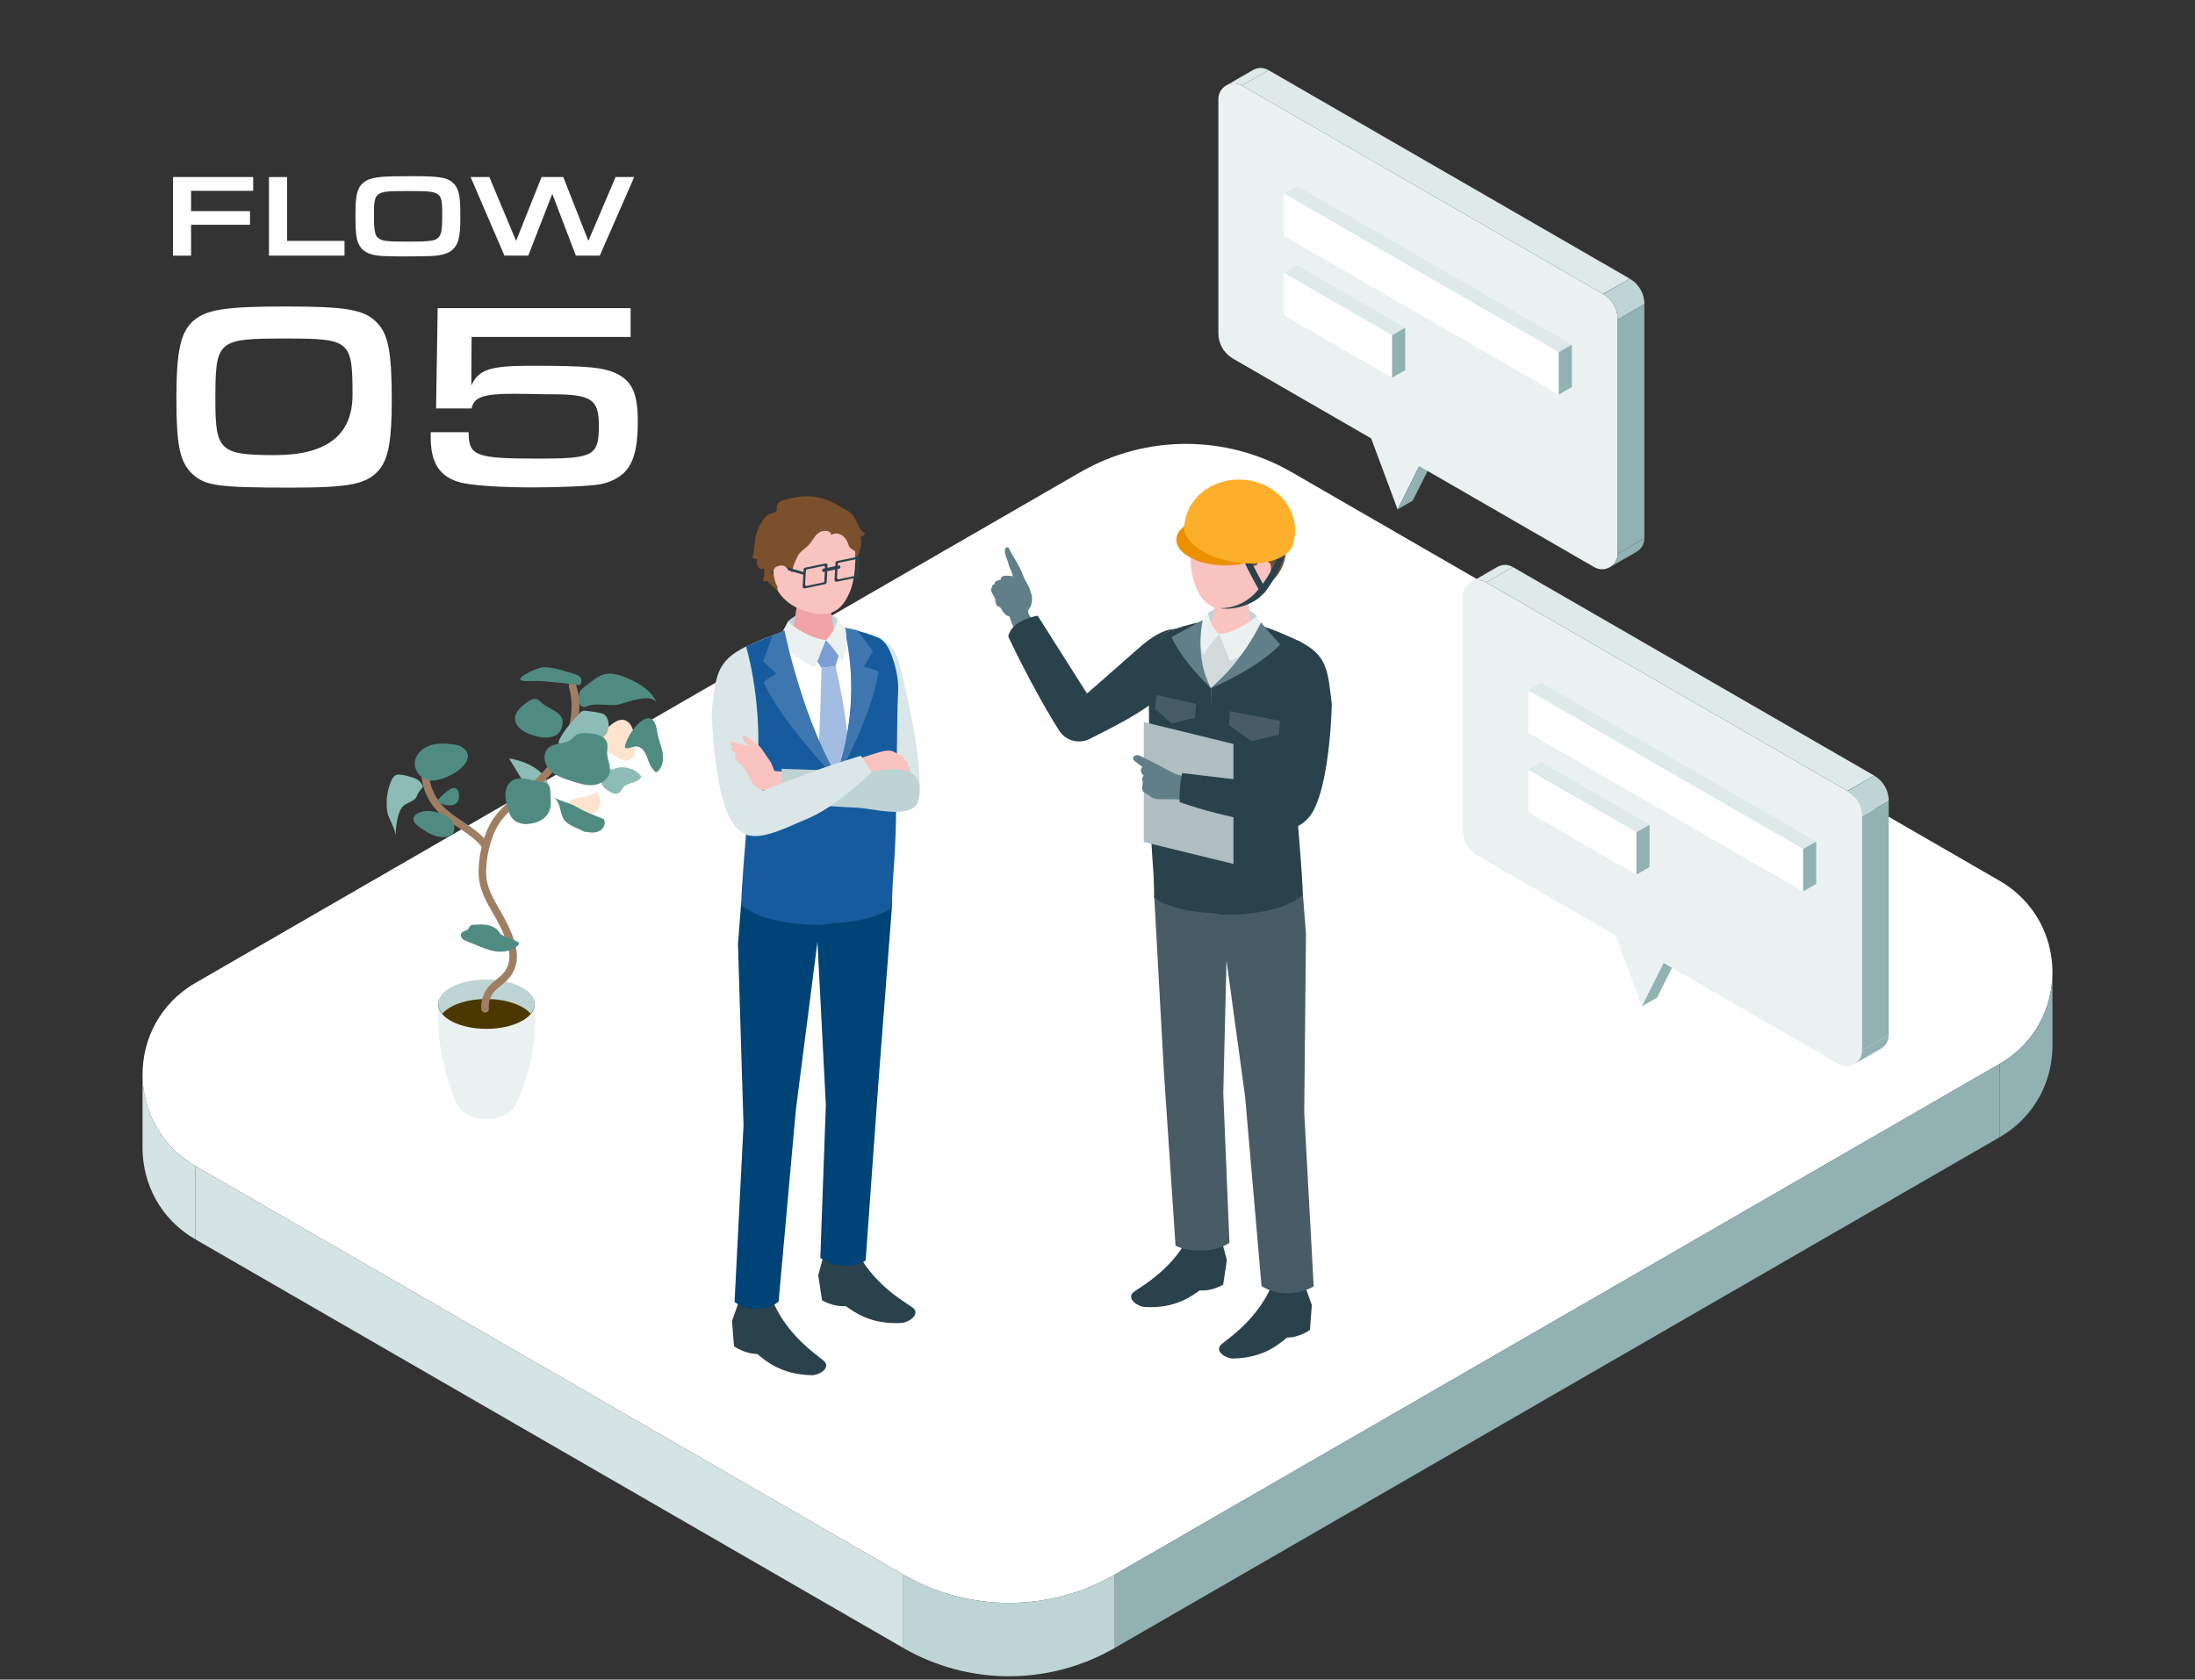 <?xml version="1.0" encoding="UTF-8"?>
<svg id="_レイヤー_2" data-name=" レイヤー 2" xmlns="http://www.w3.org/2000/svg" viewBox="0 0 1000 765.4">
  <rect x="0" y="0" width="1000" height="765.4" fill="#333333" stroke="none"/>
  <defs>
    <style>
      .cls-1 {
        fill: #8cbcb5;
      }

      .cls-1, .cls-2, .cls-3, .cls-4, .cls-5, .cls-6, .cls-7, .cls-8, .cls-9, .cls-10, .cls-11, .cls-12, .cls-13, .cls-14, .cls-15, .cls-16, .cls-17, .cls-18, .cls-19, .cls-20, .cls-21, .cls-22, .cls-23, .cls-24, .cls-25, .cls-26, .cls-27, .cls-28, .cls-29, .cls-30 {
        stroke-width: 0px;
      }

      .cls-2 {
        fill: #7b502c;
      }

      .cls-3 {
        fill: #f0a4a8;
      }

      .cls-4 {
        fill: none;
      }

      .cls-5 {
        fill: #d2dadc;
      }

      .cls-6 {
        fill: #fcaf2b;
      }

      .cls-7 {
        fill: #a3bce2;
      }

      .cls-8 {
        fill: #3e77af;
      }

      .cls-9 {
        fill: #9e7f64;
      }

      .cls-10 {
        fill: #508b82;
      }

      .cls-11 {
        fill: #dee9e9;
      }

      .cls-12 {
        fill: #fee4ce;
      }

      .cls-13 {
        fill: #91b1b3;
      }

      .cls-14 {
        fill: #475c64;
      }

      .cls-15 {
        fill: #617f88;
      }

      .cls-16 {
        fill: #b0bec3;
      }

      .cls-17 {
        fill: #4b3800;
      }

      .cls-18 {
        fill: #ed9000;
      }

      .cls-19 {
        fill: #2a424b;
      }

      .cls-20 {
        fill: #f9c3c0;
      }

      .cls-21 {
        fill: #165b9e;
      }

      .cls-22 {
        fill: #bfd4d5;
      }

      .cls-23 {
        fill: #bed3d5;
      }

      .cls-24 {
        fill: #7a9ed5;
      }

      .cls-25 {
        fill: #004376;
      }

      .cls-26 {
        fill: #fff;
      }

      .cls-27 {
        fill: #ebf1f1;
      }

      .cls-28 {
        fill: #d4e3e3;
      }

      .cls-29 {
        fill: #004595;
      }

      .cls-30 {
        fill: #dae6e7;
      }
    </style>
  </defs>
  <rect class="cls-4" y=".4" width="1000" height="765"/>
  <g>
    <path class="cls-26" d="M507.85,717.56l403.13-232.74c32.11-18.54,32.11-64.89,0-83.43l-322.5-186.2c-29.8-17.21-66.53-17.21-96.33,0L89.02,447.94c-32.11,18.54-32.11,64.89,0,83.43l322.5,186.2c29.8,17.21,66.53,17.21,96.33,0h0Z"/>
    <polygon class="cls-28" points="411.52 717.56 89.02 531.36 89.02 564.8 411.52 750.99 411.52 717.56"/>
    <polygon class="cls-13" points="507.85 717.56 910.98 484.81 910.98 518.25 507.85 750.99 507.85 717.56"/>
    <path class="cls-28" d="M89.02,564.8c-16.04-9.26-24.07-25.47-24.08-41.68v-33.63c-.05,16.28,7.97,32.58,24.08,41.88v33.43Z"/>
    <path class="cls-13" d="M910.98,518.25c16.04-9.26,24.07-25.47,24.08-41.68v-33.63c.05,16.28-7.97,32.58-24.08,41.88v33.43Z"/>
    <path class="cls-22" d="M507.85,750.99v-33.43c-29.81,17.21-66.53,17.21-96.33,0v33.43c29.8,17.21,66.53,17.21,96.33,0h0Z"/>
  </g>
  <g>
    <path class="cls-30" d="M417.84,363.78s4.81-4.98-5.52-50.5c-3.55-15.65-3.79-19.88-15.95-24.14-10.54,12.6,7.7,75.78,7.7,75.78l13.78-1.13Z"/>
    <path class="cls-26" d="M337.7,411.04l2.43-34.22-7.46-67.72c-.98-5.85,1.36-11.77,7.73-14.66,14.64-6.63,31.78-14.86,59.44-4,3.79,1.49,5.2,6.05,6.51,9.9,1.56,4.6,2.33,9.56,2.16,14.45,0,0-.31,8.39-.31,8.39l-.41,48.02c-.09,10.15-.59,20.15-1.31,30.27-.32,4.45-.09,11.33-.09,11.33,0,0-8.32,7.42-32.99,7.29-26.87-.14-35.69-9.05-35.69-9.05Z"/>
    <path class="cls-19" d="M336.52,593.44l-3.03,8.55.9,11.51s4.94,3.54,10.57,3.5c3.51,2.83,10.53,9.39,24.8,9.7,3.08.07,8.39-2.84,6.09-5.99-1.42-1.94-16.3-10.43-23.72-27.57-8-.79-15.61.3-15.61.3Z"/>
    <path class="cls-19" d="M375.16,572.38l-2.39,8.77,1.74,11.41s5.19,3.14,10.8,2.64c3.7,2.54,11.19,8.52,25.44,7.68,3.07-.18,8.15-3.51,5.63-6.47-1.55-1.82-17.02-9.09-25.67-25.59-8.03-.14-15.54,1.55-15.54,1.55Z"/>
    <path class="cls-22" d="M381.45,281.96c-3.35-3.58-16.34-5.22-22.47,1.26-.44,3.17-1.09,5.23-1.09,5.23l11.23,4.03,12.05-1.7s.59-6.36.28-8.82Z"/>
    <path class="cls-3" d="M370.41,271.08c-4.83,0-7.4,2.72-7.4,5.07l-2.45,15.78c.22,2.73,4.87,4.95,10.38,4.95s9.79-2.22,9.57-4.95l-2.38-16.5c-.2-2.4-2.88-4.36-7.71-4.36Z"/>
    <path class="cls-20" d="M368.42,232.59c-13.76.1-17.56,10.44-17.56,22.98,0,16.33,10.74,21.35,16.26,22.96,6.72,1.96,15.08,3.71,20.19-9.16,3.04-7.65,2.93-20.96,1.25-26.11-1.47-4.49-6.37-10.77-20.13-10.66Z"/>
    <polygon class="cls-24" points="382.62 297.45 376.25 291.71 371.35 300.03 374.26 304.33 380.58 303.56 382.62 297.45"/>
    <path class="cls-7" d="M380.58,303.56l-6.32.77s-.51,26.88-2.2,54.85c-.16,2.56,8.87,8.58,8.87,8.58,0,0,6.9-6.56,6.84-9.08-.84-31.78-7.19-55.13-7.19-55.13Z"/>
    <path class="cls-2" d="M378.62,243.95c.36-1.09-1.04-1.94-2.18-2.01-5.07-.3-5.63,4.47-8.78,7.17-1.57,1.35-3.37,2.56-4.29,4.42-1.1,2.23-2.35,4.86-2.49,7.54-1.7-4.72-8.15,6.97-6.49,8.28-.47-.37-5.21-4.54-4.78-4.71-.63.25-1.34.33-2.01.22.62-1.92.77-4,.42-5.99-.82.77-2.27.22-2.8-.76-.54-.98-.43-2.17-.31-3.29-.77,0-1.55-.21-2.22-.59,1.07-2.98.87-6.26,1.47-9.37.63-3.29,3.19-8.86,6.16-10.53.97-.54,2.57-.41,3.26-1.25.7-.85-.19-2.57.83-3.67.99-1.07,2.44-1.56,3.86-1.91,5.48-1.33,11.08-2.06,16.56-.32,3.61,1.15,6.96,2.98,10.23,4.9.96.57,1.93,1.14,2.75,1.9,2.02,1.86,2.57,4.74,4.02,7.01.53.84,1.28,1.6,2.24,1.87-.21.48-.44.98-.82,1.34-.37.36-.93.57-1.43.39.81.93.63,3.13.39,4.26-.3,1.44-.79,3.05-1.41,4.39-.16.35-.59.65-.91.44-.25-.16-.25-.52-.22-.81.06-.57.16-1.2-.19-1.65-.13-.16-.3-.27-.47-.39-.49-.32-.98-.64-1.47-.96-.9-.59-1.02-2.02-1.49-2.96-.52-1.05-1.2-2.04-2.13-2.77-1.52-1.19-3.88-1.49-5.32-.22Z"/>
    <path class="cls-25" d="M338.74,513l-2.54-82.74,1.5-19.22s8.95,8.16,35.69,9.05c22,.73,32.99-7.29,32.99-7.29l-6.34,82.55-5.68,79.1s-3.17,2.49-9.72,2.34c-7.42-.17-10.91-3.62-10.91-3.62l2.51-69.72-3.83-74.26-9.83,76.53-7.87,87.47s-3.78,3.34-9.92,3.35c-6.21.02-10.14-3.21-10.14-3.21l4.07-80.33Z"/>
    <path class="cls-27" d="M376.25,291.71s-2.62,6.45-4.91,12.37c-6.37-2.62-10.72-5.94-16-14.26,1.52-2.42,3.64-6.59,3.64-6.59,0,0,7.42,7.2,17.27,8.49Z"/>
    <path class="cls-21" d="M376.77,419.76l2.38-61.8s14.32-30.2,6.41-69.84c-.09-.44-.18-.86-.29-1.3-.03-.21-.04-.42-.06-.63.15.03.31.06.46.09,4.4.84,9.1,2.18,14.15,4.16,3.79,1.49,5.68,6.09,6.99,9.94,1.56,4.6,2.56,9.65,2.38,14.53,0,0-.33,8.46-.33,8.46-.14,16.01-.5,32.12-.63,48.12-.09,10.15-.73,19.97-1.45,30.09-.32,4.45-.4,11.97-.4,11.97,0,0-7.55,6.71-29.52,7.25l-.09-1.05Z"/>
    <path class="cls-8" d="M379.72,357.21s16.83-27.8,20.52-51.19c-2.57-1.3-6.72-2.12-6.72-2.12l4.15-7.16-7.08-9.52-6.26-1.19s10.27,32.05-4.6,71.19Z"/>
    <path class="cls-21" d="M340.4,294.44c4.85-2.2,9.98-4.56,15.67-6.36l.05-.15.05.12s9.34,45.52,26.05,66.11c-.3,19.39-3.21,66.6-3.21,66.6-1.51.29-3.74.75-5.61.74-4.77-.03-8.96-.33-12.65-.81-7.53-1.13-15.9-2.53-23.04-8.24-.01-.34,0-.83,0-1.41,0,0,0,0,0,0,0,0,0,0,0,0,.16-6.69,1.87-27.83,2.38-33.6l.04-.62-.54-4.86-2.59-23.5-4.34-39.37c-.98-5.85,1.36-11.77,7.73-14.66Z"/>
    <path class="cls-29" d="M337.43,352.36s2.19-9.65,5.78-24c-2.17,20.62-3.04,23.88-5.03,30.83l-.75-6.83Z"/>
    <path class="cls-8" d="M384.17,358.08s-26.06-25.73-36.3-47.09c2.09-1.98,5.83-3.96,5.83-3.96l-6.03-5.67,4.33-11.83,5.38-2.26s8.98,44.33,26.78,70.81Z"/>
    <path class="cls-27" d="M376.25,291.71s4.26-3.56,5.2-9.75c0,0,2.45,3.21,3.82,4.86,1.04,7.17-.12,10.69-1.64,14.54-3.4-5.69-7.39-9.65-7.39-9.65"/>
    <path class="cls-30" d="M348.94,370.41l-3.64-24.37c1.47-29.09-5.39-51.37-5.39-51.37-14.07,6.69-13.74,14.34-15.66,29.3,0,0,.82,43.91,11.74,53.63,9.53,9.78,12.94-7.19,12.94-7.19Z"/>
    <path class="cls-20" d="M347.9,342.57c-.44-.71-.89-1.42-1.45-2.04-.65-.72-1.44-1.29-2.22-1.85-1.62-1.17-3.24-2.34-4.86-3.51-.18-.13-.39-.27-.61-.24-.49.07-.5.77-.35,1.23.54,1.59,1.57,3.01,2.92,4.01-2.72-.75-5.45-1.49-8.17-2.24-.63.64-.24,1.94.64,2.13-.75.3-.82,1.43-.32,2.07.5.64,1.33.89,2.11,1.12-.96.43-1.03,1.84-.47,2.73.55.89,1.5,1.45,2.28,2.15,3.56,3.22,3.99,9.07,8.58,11.47,3,1.56,6.44-.16,9.6.12.48.04,1.71.58,2.11.41.72-.28.51-1.65.52-2.34.03-2.09-.21-4.17-.4-6.25-1.51.04-3.01,0-4.51-.14-.14-.01-.28-.03-.39-.1-.13-.08-.2-.23-.26-.37-.67-1.51-.91-2.75-1.87-4.16-.95-1.4-1.99-2.75-2.89-4.19Z"/>
    <path class="cls-20" d="M407.82,342.9c.29.15.57.31.85.48.5.3.85.45,1.39.61.46.13.91.2,1.2.62.17.25.23.55.37.82.47.97,1.8,1.45,1.96,2.52.04.28,0,.58.05.86.07.34.29.62.46.91.27.47.8,1.92.37,2.43-.33.39-1.83-.08-2.37-.16-1.9-.28-3.82-.51-5.74-.62-3.76-.2-7.61.1-11.08,1.66-.52.22-2.96-6.64-3.12-7.49-.02-.11,7.12-2.36,7.79-2.56,1.32-.39,2.66-.71,4.02-.89,1.46-.2,2.55.11,3.85.8Z"/>
    <path class="cls-23" d="M357.03,365.73l-.98-15.38,41.23,1.37s21.61-5.77,21.71,7.63c.03,4.2-.59,7.2-2.71,8.7-5.82,4.13-19.74.32-25.44.06-16.44-.75-33.81-2.39-33.81-2.39Z"/>
    <path class="cls-30" d="M397.12,351.76l-4.93-7.38s-13.16,4.1-17.23,5.59c-9.9,3.63-18.33,6.56-28.05,10.64-5.03,2.11-11.38,3.96-10.83,12.57,1,15.68,22.88,3.44,30.14.62,15.34-5.96,30.91-22.04,30.91-22.04Z"/>
    <g>
      <polygon class="cls-19" points="366.03 260.68 357.63 258.25 357.56 259.47 365.96 261.9 366.03 260.68"/>
      <path class="cls-19" d="M357.63,258.25l-5.45,2.09c-.43-.09-.78.1-.79.43h0c-.02.35.34.71.79.8l5.39-2.1.07-1.22Z"/>
    </g>
    <g>
      <path class="cls-19" d="M375.13,259.13l6.97-1.45c.36-.07.78.22.76.53l-.02.42c-.01.27-.22.48-.53.54l-6.97,1.45c-.36.07-.78-.22-.76-.53l.02-.42c.01-.27.22-.48.53-.54Z"/>
      <path class="cls-19" d="M366.8,258.71l9.22-1.92c.47-.1,1.04.29,1.01.7l-.44,8c-.02.36-.29.63-.7.72l-9.22,1.92c-.47.1-1.04-.29-1.01-.7l.44-8c.02-.36.29-.63.7-.72ZM367.15,260.03l-.36,6.4c-.02.33.43.64.81.56l7.38-1.53c.33-.07.54-.29.56-.57l.36-6.4c.02-.33-.43-.64-.81-.56l-7.38,1.53c-.33.07-.54.29-.56.57Z"/>
      <path class="cls-19" d="M381.34,255.68l9.22-1.92c.47-.1,1.04.29,1.01.7l-.44,8c-.02.36-.29.63-.7.72l-9.22,1.92c-.47.1-1.04-.29-1.01-.7l.44-8c.02-.36.29-.63.7-.72ZM381.69,257.01l-.36,6.4c-.02.33.43.64.81.56l7.38-1.53c.33-.07.54-.29.56-.57l.36-6.4c.02-.33-.43-.64-.81-.56l-7.38,1.53c-.33.07-.54.29-.56.57Z"/>
    </g>
    <path class="cls-20" d="M359.57,261.82s-.24-4.66-4.24-4.05c-3.42.52-3.34,2.74-2.35,6.62s3.37,5.73,5.77,5.62c2.4-.11.82-8.2.82-8.2Z"/>
  </g>
  <g>
    <g>
      <g>
        <g>
          <path class="cls-15" d="M454.05,275.74c.41.62.95.63,1.48.99.59.4.75,1.02,1.12,1.63.77,1.27,1.97,2.34,3.44,2.68,1.28.29,2.68.14,3.99.3.35.04.71.07,1.03-.08.31-.14.52-.43.72-.71.9-1.3,1.63-3.01.92-4.43-.29-.59-.8-1.04-1.3-1.47-1.13-1-2.27-2-3.4-3-.57-.5-1.16-1.02-1.86-1.33-1.27-.57-2.75-.39-4.1-.04-.68.17-1.36.4-1.9.84-1.15.95-.9,3.46-.14,4.62Z"/>
          <path class="cls-15" d="M460.12,250.87c-.24-.45-.47-.89-.69-1.34-.43-.3-1.07-.06-1.36.37-.29.44-.31.99-.26,1.51.16,1.79,1.09,3.5,1.56,5.23.19.7.32,1.41.61,2.08.2.47.47.92.69,1.38.58,1.24.77,2.63.95,3.99-.02-.17-1.53,1.28-1.59,1.86-.06.67,0,2.1.67,2.4,2.8,1.26,5.3,2.83,8.51,2.59.15-.01.31-.04.4-.16.06-.09.06-.22.04-.33-.2-1.87-1.13-3.53-2.08-5.11-.91-1.51-1.34-2.91-2-4.48-1.45-3.43-3.67-6.66-5.45-10Z"/>
          <path class="cls-15" d="M456.23,263.03c-.34.39-.46,1-.24,1.92.78,3.31,1.54,5.74,4.1,8.03.31.27.63.55,1.03.66.4.11.88.03,1.11-.31.29-.41.1-.98-.11-1.43-.52-1.08-1.18-2.09-1.71-3.17-.67-1.38-.77-1.68.68-1.9.57-.09.8-.79.82-1.36.03-.92-.14-1.84-.49-2.7-.04-.09-.09-.2-.18-.24-.06-.03-.14-.04-.21-.04-1.45-.02-3.89-.52-4.8.53Z"/>
          <path class="cls-15" d="M453.33,265.27c-.28.43-.33,1.05.01,1.94,1.2,3.17,2.28,5.49,5.12,7.42.34.23.7.46,1.11.52.41.06.87-.09,1.06-.45.23-.45-.03-.98-.3-1.4-.66-1.01-1.45-1.91-2.11-2.91-.85-1.28-.98-1.56.43-1.97.55-.16.68-.89.63-1.46-.09-.92-.39-1.81-.84-2.61-.05-.09-.11-.18-.21-.22-.07-.02-.14-.02-.22,0-1.44.17-3.92,0-4.68,1.16Z"/>
          <path class="cls-15" d="M451.62,268.07c-.22.41-.22.97.16,1.75,1.33,2.78,2.48,4.79,5.19,6.32.33.18.67.36,1.04.39s.78-.15.93-.49c.17-.42-.1-.89-.38-1.25-.67-.86-1.46-1.62-2.13-2.47-.86-1.09-1.01-1.34.24-1.81.49-.19.55-.85.46-1.37-.15-.82-.49-1.61-.96-2.29-.05-.08-.11-.16-.2-.18-.06-.02-.13,0-.2,0-1.29.27-3.55.3-4.15,1.4Z"/>
          <path class="cls-15" d="M469.9,270.76c-.02-.06-.04-.13-.07-.19-.52-1.33-1.24-2.61-1.92-3.87-.14-.25-.28-.52-.53-.66-.16-.09-.34-.13-.52-.16-1.33-.26-2.73-.68-4.09-.79-1.22-.1-2.38.21-3.57.21-1.81.38-3.5.95-5.36.92-.59,0-1.3-.03-1.65.45-.43.56-.02,1.39.53,1.84,1.87,1.54,4.13.46,6.28.79.19.03.38.07.54.17.18.12.31.3.42.48.46.73.97,1.41.46,2.2-.45.7-.94,1.17-1.15,2.01-.39,1.54-.05,3.18.17,4.72.49,2.95,1.69,5.7,3,8.37.05.11.12.23.24.28.11.04.23,0,.34-.04,2.85-1.1,5.53-2.65,7.9-4.56-.82-.88-2.75-3.18-2.54-4.5.1-.65.95-1.51,1.21-2.19.3-.78.48-1.6.54-2.43.08-1.06.1-2.05-.24-3.05Z"/>
        </g>
        <path class="cls-19" d="M459.36,290.14s11.15,23.87,23.16,42.77c2.94,4.62,8.88,6.3,13.8,3.88,4.3-2.12,9.46-4.78,13.86-7.16,19.28-10.41,23.12-16.99,23.12-16.99,0,0,7.5-6.23,12.56-14.21,3.76-5.94,2.32-9.47-1.95-10.47-6.96-1.63-12.3-4.09-25.66,7.86-8.27,7.39-23.03,20.22-23.03,20.22l-22.48-35.46s-12.13,1.94-13.37,9.55Z"/>
        <path class="cls-5" d="M593.5,406.6l-2.39-33.71,7.36-66.73c.96-5.76-1.34-11.6-7.62-14.44-14.42-6.53-31.31-14.64-58.57-3.94-3.73,1.47-5.13,5.97-6.42,9.75-1.54,4.53-2.3,9.42-2.12,14.23,0,0,.3,8.27.3,8.27.13,15.77.27,31.54.4,47.31.09,10,.58,19.86,1.3,29.83.31,4.38.09,11.16.09,11.16,0,0,8.2,7.31,32.5,7.18,26.47-.14,35.17-8.91,35.17-8.91Z"/>
        <path class="cls-19" d="M594.66,586.32l2.99,8.43-.88,11.34s-4.87,3.49-10.42,3.45c-3.46,2.79-10.38,9.25-24.44,9.56-3.03.07-8.26-2.8-6-5.91,1.4-1.91,16.06-10.28,23.37-27.17,7.88-.77,15.38.3,15.38.3Z"/>
        <path class="cls-19" d="M556.59,565.57l2.36,8.64-1.71,11.24s-5.11,3.09-10.64,2.6c-3.65,2.5-11.02,8.39-25.07,7.57-3.03-.18-8.04-3.46-5.55-6.37,1.53-1.8,16.77-8.96,25.3-25.21,7.91-.14,15.32,1.53,15.32,1.53Z"/>
        <path class="cls-22" d="M550.39,279.41c3.3-3.53,16.1-5.15,22.14,1.24.44,3.12,1.07,5.15,1.07,5.15l-11.06,3.97-11.88-1.68s-.58-6.27-.28-8.69Z"/>
        <path class="cls-20" d="M561.27,268.7c4.76,0,7.29,2.68,7.29,5l2.41,15.55c-.22,2.69-10.04-.23-15.46-.23s-4.41,2.92-4.19.23l2.35-16.26c.19-2.36,2.83-4.29,7.6-4.29Z"/>
        <path class="cls-20" d="M563.23,230.77c13.56.1,17.3,10.28,17.3,22.64,0,16.09-10.58,21.04-16.02,22.63-6.62,1.93-14.85,3.65-19.89-9.03-3-7.54-2.89-20.65-1.23-25.73,1.45-4.43,6.27-10.61,19.83-10.51Z"/>
        <path class="cls-2" d="M553.19,241.96c-.36-1.07,1.02-1.91,2.15-1.98,4.99-.3,5.55,4.4,8.65,7.07,1.54,1.33,3.32,2.53,4.22,4.35,1.08,2.2,2.31,4.79,2.45,7.43,1.68-4.65,8.03,6.86,6.39,8.16,4.2-3.34,7.23-7.17,8.38-12.56.4-1.89.46-3.84.51-5.77.15-5.63.96-12.91-4.89-16.19-.95-.53-2.54-.41-3.21-1.23-.69-.84.18-2.53-.81-3.62-.97-1.06-2.41-1.54-3.8-1.88-5.4-1.31-10.92-2.03-16.32-.31-3.56,1.13-6.86,2.93-10.08,4.83-.95.56-1.9,1.13-2.71,1.87-2.46,2.27-3.26,5.94-3.78,9.11-.63,3.76-.79,6.36.83,9.88.16.34.58.64.9.43.24-.16.25-.51.22-.8-.06-.56-.16-1.19.19-1.62.13-.16.3-.27.46-.38.48-.32.96-.63,1.44-.95.88-.58,1-1.99,1.46-2.91.51-1.04,1.18-2.01,2.1-2.73,1.49-1.17,3.82-1.47,5.24-.21Z"/>
        <path class="cls-20" d="M571.96,259.57s.23-4.59,4.18-3.99c3.37.51,3.29,2.7,2.32,6.53s-3.32,5.65-5.69,5.54c-2.37-.11-.81-8.08-.81-8.08Z"/>
        <path class="cls-14" d="M594.18,507.06l.8-81.52-1.48-18.94s-8.82,8.04-35.17,8.91c-21.68.72-32.5-7.18-32.5-7.18l4.46,80.73,5.26,78.54s3.77,2.45,11.57,2.3c8.83-.17,12.99-3.57,12.99-3.57l-2.81-68.09,1.47-60.54,8.49,62.17,7.47,86.19s4.47,3.29,11.75,3.31c7.35.02,12-3.17,12-3.17l-4.29-79.16Z"/>
        <path class="cls-19" d="M555,415.19l-3.29-101.56s-9.66-9.2-5.36-28.15c.1-.43.18-.85.28-1.28.03-.2.04-.41.06-.62-.15.03-.31.06-.46.09-4.33.82-8.96,2.14-13.94,4.1-3.73,1.47-5.6,6-6.89,9.79-1.54,4.53-2.52,9.51-2.35,14.32,0,0,.33,8.33.33,8.33.13,15.77.49,31.65.62,47.42.09,10,.72,19.68,1.43,29.65.31,4.38.4,11.79.4,11.79,0,0,7.44,6.61,29.09,7.14l.09-1.03Z"/>
        <path class="cls-19" d="M590.85,291.71c-4.78-2.16-9.83-4.5-15.44-6.27l-.05-.15-.05.12s-5.19,11.69-23.6,28.22c.29,19.11,1.1,102.54,1.1,102.54,1.49.29,3.69.74,5.53.73,4.7-.02,8.83-.33,12.46-.8,7.42-1.12,15.67-2.5,22.7-8.12.01-.34,0-.82,0-1.39,0,0,0,0,0,0,0,0,0,0,0,0-.16-6.59-1.85-27.42-2.34-33.11l-.04-.61.53-4.79,2.55-23.15,4.28-38.79c.96-5.76-1.34-11.6-7.62-14.44Z"/>
        <path class="cls-19" d="M593.77,348.78s-2.16-9.51-5.7-23.64c2.14,20.32,3,23.53,4.96,30.37l.74-6.73Z"/>
        <path class="cls-27" d="M555.52,289.02s-4.19-3.5-5.13-9.61c0,0-2.41,3.16-3.76,4.79-1.02,7.06.11,10.54,1.61,14.32,3.35-5.61,7.28-9.51,7.28-9.51"/>
        <path class="cls-19" d="M582.42,366.57l3.59-24.01c-1.45-28.67,5.31-50.62,5.31-50.62,13.86,6.59,13.54,14.13,15.43,28.87,0,0-.81,43.26-11.57,52.85-9.39,9.64-12.75-7.09-12.75-7.09Z"/>
        <polygon class="cls-16" points="521.09 383.71 561.95 393.71 561.95 339.04 521.09 329.04 521.09 383.71"/>
        <path class="cls-15" d="M527.08,348.31c-2.3-1.22-4.62-2.42-7.01-3.56-.73-.35-1.5-.7-2.3-.64-.8.06-1.62.71-1.57,1.51.04.65.61,1.13,1.13,1.53,1.05.8,2.1,1.61,3.15,2.41-.66.41-.87,1.32-.67,2.07.2.75.72,1.37,1.26,1.92-.66.4-.8,1.31-.63,2.07.43,1.84-.24,2.38-.08,4.06.13,1.33,1.7,1.88,2.82,2.6.69.44,1.28,1.05,2.02,1.41.91.44,1.96.48,2.98.5,5.03.11,9.49-.27,14.4,1.1.81-2.89,2.06-7.87,3.14-10.67-3.66-1.13-7.45-.51-10.87-2.23-2.63-1.32-5.19-2.71-7.78-4.07Z"/>
        <path class="cls-19" d="M537.41,365.52c-.18-4.43.21-8.89,1.14-13.22,17.9,2.07,35.79,4.28,53.66,6.6,1.08.14,2.27.34,2.95,1.18.51.63.62,1.48.72,2.29.32,2.7.62,5.48-.16,8.09-2.95,9.87-18.38,4.71-25.41,3.53-11.18-1.89-22.2-4.72-32.9-8.46Z"/>
        <path class="cls-27" d="M555.52,289.02s2.58,6.35,4.83,12.19c6.28-2.58,10.57-5.86,15.76-14.05-1.5-2.38-3.58-6.5-3.58-6.5,0,0-7.31,7.09-17.02,8.36Z"/>
      </g>
      <polygon class="cls-14" points="582.67 334.8 570.14 337.76 559.86 330.42 560.32 324.1 583.13 328.48 582.67 334.8"/>
      <polygon class="cls-14" points="545 320.76 544.37 327.07 533.87 329.75 526.23 323.08 526.86 316.77 545 320.76"/>
    </g>
    <g>
      <path class="cls-19" d="M574.68,270.37c.13.06.26.1.4.11.41.04.82-.15,1.1-.52,6.53-8.38,8.64-15.81,8.73-16.12.25-.9-.15-1.88-.86-2.18-.72-.31-1.51.17-1.76,1.07-.03.1-1.79,6.18-6.95,13.31-3.82-6.87-6.79-13.15-6.83-13.21-.39-.82-1.24-1.09-1.9-.61-.66.48-.89,1.54-.5,2.35.04.07,3.58,7.56,7.93,15.2.16.28.38.49.63.61Z"/>
      <g>
        <path class="cls-18" d="M535.91,245.82c-.18,6.25,9.45,11.56,21.51,11.86,12.06.3,21.97-4.53,22.15-10.78.18-6.25-9.45-11.56-21.51-11.86-12.06-.3-21.97,4.53-22.15,10.78Z"/>
        <path class="cls-6" d="M539.56,238.97c-1.38,7.12,8.63,14.78,22.36,17.12,13.73,2.33,25.98-1.55,27.36-8.67,0,0,.35-1.8.37-1.94,2.39-12.33-6.81-24.22-20.54-26.55-13.73-2.33-26.8,5.77-29.19,18.1-.03.14-.37,1.94-.37,1.94Z"/>
      </g>
      <path class="cls-19" d="M573.94,267.7s-5.82,9.41-17.96,9.48c5.46,1.01,16.52-1.36,20.9-8.4l-2.95-1.08Z"/>
    </g>
    <path class="cls-15" d="M547.96,282.56s-4.02,16.88,3.75,31.08c-14.47-13.93-17.95-23.31-17.95-23.31l14.2-7.77Z"/>
    <path class="cls-15" d="M574.48,283.63s-7.37,16.52-22.77,30.01c23.24-10.25,31.46-19.87,31.46-19.87l-8.69-10.14Z"/>
  </g>
  <g>
    <g>
      <polygon class="cls-27" points="650.52 204.53 619.85 186.82 636.72 232.13 650.52 204.53"/>
      <polygon class="cls-13" points="650.52 204.53 657.43 200.54 643.63 228.14 636.72 232.13 650.52 204.53"/>
      <path class="cls-27" d="M730.32,133.98l-164.58-95.02c-4.74-2.74-10.67.68-10.67,6.16v106.77c0,4.77,2.54,9.17,6.67,11.55l164.58,95.02c4.74,2.74,10.67-.68,10.67-6.16v-106.77c0-4.77-2.54-9.17-6.67-11.55Z"/>
      <path class="cls-11" d="M565.74,38.97l12.14-7.01c-2.36-1.36-5.02-1.2-7.09-.02l-12.15,7.02c2.07-1.19,4.73-1.36,7.1,0Z"/>
      <polygon class="cls-13" points="736.99 145.54 749.13 138.53 749.13 245.3 736.99 252.31 736.99 145.54"/>
      <path class="cls-13" d="M736.99,252.31c0,2.76-1.5,4.99-3.6,6.19l12.16-7.02c2.1-1.19,3.58-3.42,3.58-6.18l-12.14,7.01"/>
      <path class="cls-22" d="M736.99,145.54l12.16-7.02c0-4.77-2.56-9.16-6.69-11.54l-12.14,7.14c4.13,2.25,6.67,6.66,6.67,11.42Z"/>
      <polygon class="cls-11" points="742.46 126.97 730.32 133.98 565.74 38.97 577.88 31.96 742.46 126.97"/>
    </g>
    <g>
      <g>
        <polygon class="cls-11" points="584.92 88.2 710.14 160.5 716.11 157.05 590.89 84.76 584.92 88.2"/>
        <polygon class="cls-26" points="710.14 160.5 584.92 88.2 584.92 107.5 710.14 179.8 710.14 160.5"/>
        <polygon class="cls-13" points="710.14 160.5 716.11 157.05 716.11 176.35 710.14 179.8 710.14 160.5"/>
      </g>
      <g>
        <polygon class="cls-11" points="584.92 124.35 634.21 152.81 640.18 149.36 590.89 120.9 584.92 124.35"/>
        <polygon class="cls-26" points="634.21 152.81 584.92 124.35 584.92 143.65 634.21 172.11 634.21 152.81"/>
        <polygon class="cls-13" points="634.21 152.81 640.18 149.36 640.18 168.66 634.21 172.11 634.21 152.81"/>
      </g>
    </g>
  </g>
  <g>
    <g>
      <polygon class="cls-27" points="761.85 430.97 731.18 413.27 748.05 458.58 761.85 430.97"/>
      <polygon class="cls-13" points="761.85 430.97 768.76 426.98 754.96 454.59 748.05 458.58 761.85 430.97"/>
      <path class="cls-27" d="M841.65,360.43l-164.58-95.02c-4.74-2.74-10.67.68-10.67,6.16v106.77c0,4.77,2.54,9.17,6.67,11.55l164.58,95.02c4.74,2.74,10.67-.68,10.67-6.16v-106.77c0-4.77-2.54-9.17-6.67-11.55Z"/>
      <path class="cls-11" d="M677.07,265.41l12.14-7.01c-2.36-1.36-5.02-1.2-7.09-.02l-12.15,7.02c2.07-1.19,4.73-1.36,7.1,0Z"/>
      <polygon class="cls-13" points="848.32 371.98 860.46 364.97 860.46 471.74 848.32 478.75 848.32 371.98"/>
      <path class="cls-13" d="M848.32,478.75c0,2.76-1.5,4.99-3.6,6.19l12.16-7.02c2.1-1.19,3.58-3.42,3.58-6.18l-12.14,7.01"/>
      <path class="cls-22" d="M848.32,371.98l12.16-7.02c0-4.77-2.56-9.16-6.69-11.54l-12.14,7.14c4.13,2.25,6.67,6.66,6.67,11.42Z"/>
      <polygon class="cls-11" points="853.79 353.42 841.65 360.43 677.07 265.41 689.21 258.4 853.79 353.42"/>
    </g>
    <g>
      <g>
        <polygon class="cls-11" points="696.25 314.65 821.47 386.94 827.44 383.5 702.22 311.2 696.25 314.65"/>
        <polygon class="cls-26" points="821.47 386.94 696.25 314.65 696.25 333.95 821.47 406.25 821.47 386.94"/>
        <polygon class="cls-13" points="821.47 386.94 827.44 383.5 827.44 402.8 821.47 406.25 821.47 386.94"/>
      </g>
      <g>
        <polygon class="cls-11" points="696.25 350.8 745.54 379.26 751.51 375.81 702.22 347.35 696.25 350.8"/>
        <polygon class="cls-26" points="745.54 379.26 696.25 350.8 696.25 370.1 745.54 398.56 745.54 379.26"/>
        <polygon class="cls-13" points="745.54 379.26 751.51 375.81 751.51 395.11 745.54 398.56 745.54 379.26"/>
      </g>
    </g>
  </g>
  <g>
    <path class="cls-26" d="M78.84,80.68h36.51v6.28h-28.3v9.24h26.85v6.23h-26.85v14.07h-8.22v-35.81Z"/>
    <path class="cls-26" d="M122.54,80.68h8.27v29.1h26.15v6.71h-34.42v-35.81Z"/>
    <path class="cls-26" d="M206.89,83.84c1.5,1.66,2.31,3.97,2.63,7.57.16,1.66.21,3.6.21,7.57,0,8.97-.86,12.4-3.6,14.82-1.99,1.72-4.67,2.58-9.18,2.85-1.72.11-8.22.21-13.21.21-10.96,0-13.91-.32-16.97-1.99-2.36-1.29-3.92-3.76-4.4-7.3-.32-2.36-.43-4.3-.43-10.15,0-8.38.8-11.71,3.38-13.96,1.93-1.72,4.46-2.52,9.07-2.9,1.83-.16,7.2-.27,13.75-.27,12.67,0,16.05.64,18.74,3.54ZM170.38,98.61c0,6.98.54,9.24,2.52,10.26,1.99,1.07,3.71,1.24,13.96,1.24,9.24,0,11.54-.38,13-1.99,1.24-1.34,1.61-3.65,1.61-9.72,0-11.22-.11-11.33-15.57-11.33s-15.52.16-15.52,11.54Z"/>
    <path class="cls-26" d="M222.94,80.68l12.19,29.1,11.6-29.1h9.88l11.44,29.1,12.4-29.1h8.48l-15.68,35.81h-10.9l-10.74-28.14-10.95,28.14h-10.85l-15.41-35.81h8.54Z"/>
  </g>
  <g>
    <path class="cls-26" d="M171.55,146.85c5.35,5.35,6.93,13.37,6.93,35.62,0,17.75-1.46,26.02-5.35,31.12-5.47,6.93-13.13,8.63-40.24,8.63-33.92,0-39.63-.85-45.47-6.44-5.47-5.35-7.05-12.77-7.05-34.16s1.82-30.15,7.66-35.38c5.96-5.23,14.83-6.57,42.07-6.57s35.75,1.34,41.46,7.17ZM98.12,182.6c0,22.86,2.19,24.8,27.23,24.8q35.26,0,35.26-27.48c0-24.68-1.09-25.65-30.15-25.65-31.73,0-32.34.61-32.34,28.33Z"/>
    <path class="cls-26" d="M213.5,196.95c0,10.82,3.04,12.04,31.61,12.04,25.41,0,27.72-1.22,27.72-15.08,0-12.04-3.4-14.23-21.76-14.23h-2.67l-4.99-.12-9.12-.12c-13.98,0-18.36,1.46-19.45,6.69h-16.17l.73-45.71h87.9v13.13h-72.46l-.12,22.13c3.4-7.29,8.39-9,27.23-9,26.63,0,33.8.73,40,4.13,6.32,3.53,8.63,9.24,8.63,21.4s-1.95,19.33-6.81,23.71c-2.43,2.19-6.32,4.01-10.21,4.74-4.38.85-18.36,1.46-30.88,1.46-15.2,0-28.94-.97-33.56-2.43-9-2.67-12.89-8.88-12.89-20.43v-2.31h17.27Z"/>
  </g>
  <g>
    <g>
      <path class="cls-27" d="M221.62,446.65c12.1,0,21.91,4.97,21.91,11.11,0,0,2.88,20.54-8.18,44.96-1.65,3.64-6.15,7.23-13.73,7.23s-12.17-3.55-13.73-7.23c-10.36-24.42-8.18-44.96-8.18-44.96,0-6.13,9.81-11.11,21.91-11.11Z"/>
      <ellipse class="cls-17" cx="221.62" cy="457.76" rx="21.92" ry="11.11"/>
      <path class="cls-22" d="M221.62,455.26c-9.01,0-16.74,2.76-20.11,6.69-1.16-1.35-1.81-2.85-1.81-4.42,0-6.14,9.81-11.11,21.92-11.11s21.92,4.97,21.92,11.11c0,1.57-.65,3.06-1.81,4.42-3.37-3.94-11.1-6.69-20.11-6.69Z"/>
    </g>
    <g>
      <path class="cls-1" d="M278.18,351.08c4.48-2.67,10.89-1.41,14.03,2.75-1.18,3.2-6.36,2.52-8.45,5.22-.52.68-.82,1.54-1.47,2.09-1.47,1.25-3.7.28-5.29-.81-.79-.54-1.57-1.12-2.15-1.87-1.12-1.46-1.34-3.55-.55-5.21.79-1.66,2.56-2.81,4.39-2.86"/>
      <path class="cls-12" d="M258.28,367.57c.48-2.55,3.39-3.81,5.95-4.23,2.56-.43,5.42-.57,7.27-2.39,2.9,2,2.52,6.9-.23,9.1-2.75,2.2-6.88,1.97-9.97.29-1.61-.88-3.16-2.93-2.03-4.38"/>
      <path class="cls-12" d="M289.21,341.51c-.02,1.4-.17,2.92-1.12,3.96-1.15,1.25-3.13,1.37-4.74.82-1.61-.55-2.96-1.63-4.39-2.55-.59-.38-1.21-.73-1.89-.87-.76-.16-1.55-.06-2.31-.17-1.35-.2-2.57-1.1-3.16-2.33-.59-1.23-.52-2.75.17-3.92.5-.85,1.28-1.48,2.04-2.1,2.69-2.19,7.21-7.7,11.14-6.04,4.37,1.84,4.3,9.37,4.25,13.21Z"/>
      <path class="cls-1" d="M248.57,354.72c-1.65-2.68-4.28-4.62-7.08-6.06-2.99-1.53-6.24-2.56-9.57-3.03,3.35,5.5,6.7,10.99,10.05,16.49,5.48,8.99,10.71-.71,6.6-7.41Z"/>
      <path class="cls-9" d="M221,461.44c-.88,0-1.62-.67-1.7-1.56-.31-3.58.82-7.22,3.11-9.99,1.12-1.36,2.46-2.44,3.74-3.49,1.23-1,2.39-1.94,3.31-3.07,4.94-6.06,1.96-13.69-1.52-20.99-.98-2.06-2.14-4.06-3.36-6.18-3.03-5.24-6.15-10.66-6.49-17.05-.44-8.54,2.13-18.98,6.25-25.39,3.4-5.28,8.31-9.21,13.06-13.01,1.54-1.23,3.14-2.51,4.64-3.8,17.9-15.41,20.43-33.2,17.16-43.76-.28-.9.22-1.86,1.13-2.14.9-.28,1.86.22,2.14,1.13,5.73,18.47-6.22,37.05-18.19,47.36-1.55,1.33-3.16,2.63-4.73,3.88-4.74,3.8-9.22,7.38-12.32,12.19-3.71,5.77-6.11,15.6-5.71,23.37.29,5.57,3.08,10.41,6.03,15.52,1.2,2.08,2.44,4.23,3.48,6.41,2.92,6.12,7.81,16.38,1.09,24.62-1.14,1.39-2.49,2.49-3.8,3.56-1.21.98-2.36,1.91-3.26,3.01-1.72,2.08-2.58,4.82-2.34,7.52.08.94-.61,1.77-1.55,1.85-.05,0-.1,0-.15,0Z"/>
      <path class="cls-9" d="M220.7,386.45c-.5,0-1-.22-1.34-.64-2.75-3.45-6.46-5.93-10.37-8.55-3.59-2.41-7.31-4.89-10.29-8.23-4.82-5.4-7.27-12.63-6.74-19.84.07-.94.88-1.65,1.83-1.58.94.07,1.65.89,1.58,1.83-.46,6.2,1.74,12.68,5.88,17.32,2.69,3.01,6.06,5.27,9.64,7.66,3.96,2.65,8.06,5.39,11.14,9.26.59.74.47,1.81-.27,2.4-.31.25-.69.37-1.06.37Z"/>
      <path class="cls-1" d="M275.44,325.69c-.48-.42-1.13-.58-1.75-.72-2.22-.48-4.47-.83-6.73-1.04-.58-.05-1.19-.1-1.73.14-.46.2-.81.58-1.15.94-3.34,3.62-6.71,7.29-9.02,11.64-.37.69-.71,1.49-.44,2.22,2.1,5.64,12.02,4.12,15.52,1.2,1.82-1.52,3.86-3.3,5.52-4.95,2.09-2.08,2.34-7.16-.23-9.43Z"/>
      <path class="cls-10" d="M260.91,337.38c.1-1.36,1.26-2.46,2.54-2.92,1.29-.46,2.69-.41,4.06-.35,3.66.15,8.25,1.02,9.1,4.58.33,1.36-.03,2.77-.03,4.17,0,3.08,1.78,6.08,1.17,9.1-.68,3.36-4.2,5.53-7.61,5.82-3.41.29-6.76-.86-10.02-1.93-3.51-1.15-7.2-2.32-9.74-5.01-2.53-2.68-3.31-7.42-.61-9.93,1.68-1.56,4.14-1.84,6.39-2.3,2.25-.47,4.72-1.45,5.52-3.6-1.2,2.56,1.92,3.2-.8,2.39Z"/>
      <path class="cls-10" d="M194.32,355.31c6.96,2.62,26.07-8.68,15.95-14.99-1.16-.73-2.57-.94-3.93-1.1-3.64-.45-7.43-.66-10.87.61-3.44,1.27-6.43,4.38-6.5,8.05-.06,3.25,2.29,6.29,5.34,7.44Z"/>
      <path class="cls-10" d="M239.27,310.37c-7.23-.18,5.2-6.18,8.1-6.28,4.9-.17,9.85,1.77,14.23,3.03,1.05.3,2.16.65,2.84,1.6.67.96.64,2.74-.36,3.5-5.38-.7-10.78-1.29-16.21-1.76-2.99-.26-5.58-.02-8.6-.09Z"/>
      <path class="cls-10" d="M199.09,365.04c1.24-1.57,6.41-6.99,8.59-5.81,2.03,1.09,1.8,5.34.35,6.72-2.18,2.09-7.02.76-8.94-.91Z"/>
      <path class="cls-10" d="M246.9,320.42c-.75-.65-1.41-1.49-2.36-1.81-1.48-.49-3.01.44-4.29,1.34-2.68,1.89-5.66,4.31-5.59,7.59.04,1.85,1.12,3.56,2.53,4.75s3.15,1.92,4.89,2.56c4.48,1.65,11.85,2.59,13.79-3.07,2.45-7.15-5.16-8.04-8.99-11.37Z"/>
      <path class="cls-10" d="M282.78,320.83c2.46-.68,15.37-5.64,16.43.19-1.16-6.39-10.72-11.26-16.19-13.05-2.53-.83-5.28-1.35-7.85-.66-2.16.58-4,1.97-5.77,3.32-.94.72-1.88,1.43-2.82,2.15-.94.72-1.91,1.47-2.46,2.52-.72,1.39-.83,5.43.66,6.48,1.43,1.01,2.5-.07,4.03-.39,4.62-.99,9.41.71,13.99-.56Z"/>
      <path class="cls-10" d="M267.12,379.08c2.07.43,4.34.58,6.18-.47s2.91-3.63,1.71-5.37c-4.39-1.73-8.74-3.33-12.7-5.73-2.64-1.6-8.19-2.72-10.22-4.36,3.84,3.1,2.61,7.13,4.97,10.5,1.75,2.51,6.31,3.86,8.93,5.26.34.18.73.36,1.09.22.35-.15.4-.8.02-.84"/>
      <path class="cls-10" d="M228.28,426.32c-.75-2.34-3.02-3.94-5.4-4.57-2.38-.63-4.89-.45-7.34-.26-.41.03-.85.07-1.18.32-.43.32-.56.91-.88,1.34-.81,1.08-2.65,1.03-3.31,2.21-.46.82-.08,1.9.61,2.55.69.64,1.61.96,2.49,1.28,3.83,1.41,7.48,3.36,11.48,4.17,4,.81,8.6.24,11.38-2.74.16-.17.31-.35.33-.58.05-.48-.47-.79-.9-.98-3.3-1.43-6.59-2.86-9.89-4.29"/>
      <path class="cls-10" d="M299.39,333.45c.45,3.2,1.87,6.18,2.45,9.36.59,3.17.12,6.89-2.43,8.87-.17.13-.37.26-.58.23-.19-.02-.34-.16-.47-.3-1-1.03-1.83-2.22-2.43-3.53-.75-1.63-1.15-3.42-2.02-4.99-.87-1.57-2.4-2.97-4.19-2.95-1.39.01-2.66.86-4.05.88-.3,0-.64-.05-.83-.28-.23-.28-.16-.68-.07-1.03,1.75-6.88,12.64-20.29,14.64-6.26Z"/>
      <path class="cls-10" d="M250.94,365.26c-.08-1.55-.16-3.11-.24-4.66-.05-1.03-.13-2.15-.79-2.94-.9-1.09-2.5-1.18-3.9-1.37-2.24-.31-4.4-1.09-6.63-1.43-2.24-.34-4.7-.18-6.49,1.19-1.75,1.34-2.56,3.63-2.63,5.84-.06,2.2.52,4.37,1.11,6.5.38,1.39.78,2.81,1.59,4,1.48,2.16,4.23,3.25,6.85,3.15,6.35-.23,11.47-3.74,11.14-10.27Z"/>
      <path class="cls-1" d="M183.29,353.14c-.98-.19-2.05-.31-2.95.11-.98.46-1.58,1.46-2.03,2.44-1.96,4.26-2.63,9.78-1.82,14.4.58,3.3,3.89,7.85,3.66,10.99.27-3.69.62-9.68,2.76-12.83,1.71-2.51,4.39-2.28,6.31-4.37.56-.61.8-1.44,1.18-2.18,1.6-3.15,3.49-2.39.93-5.48-1.48-1.78-5.9-2.68-8.05-3.1Z"/>
      <path class="cls-10" d="M206.77,378.78c1.85-7.05-9.71-10.18-14.37-8.94-1.79.48-3.89,1.45-4.02,3.3-.11,1.56,1.28,2.76,2.54,3.68,3.42,2.47,7.29,4.87,11.5,4.67,1.82-.09,3.88-.94,4.34-2.7Z"/>
    </g>
  </g>
</svg>